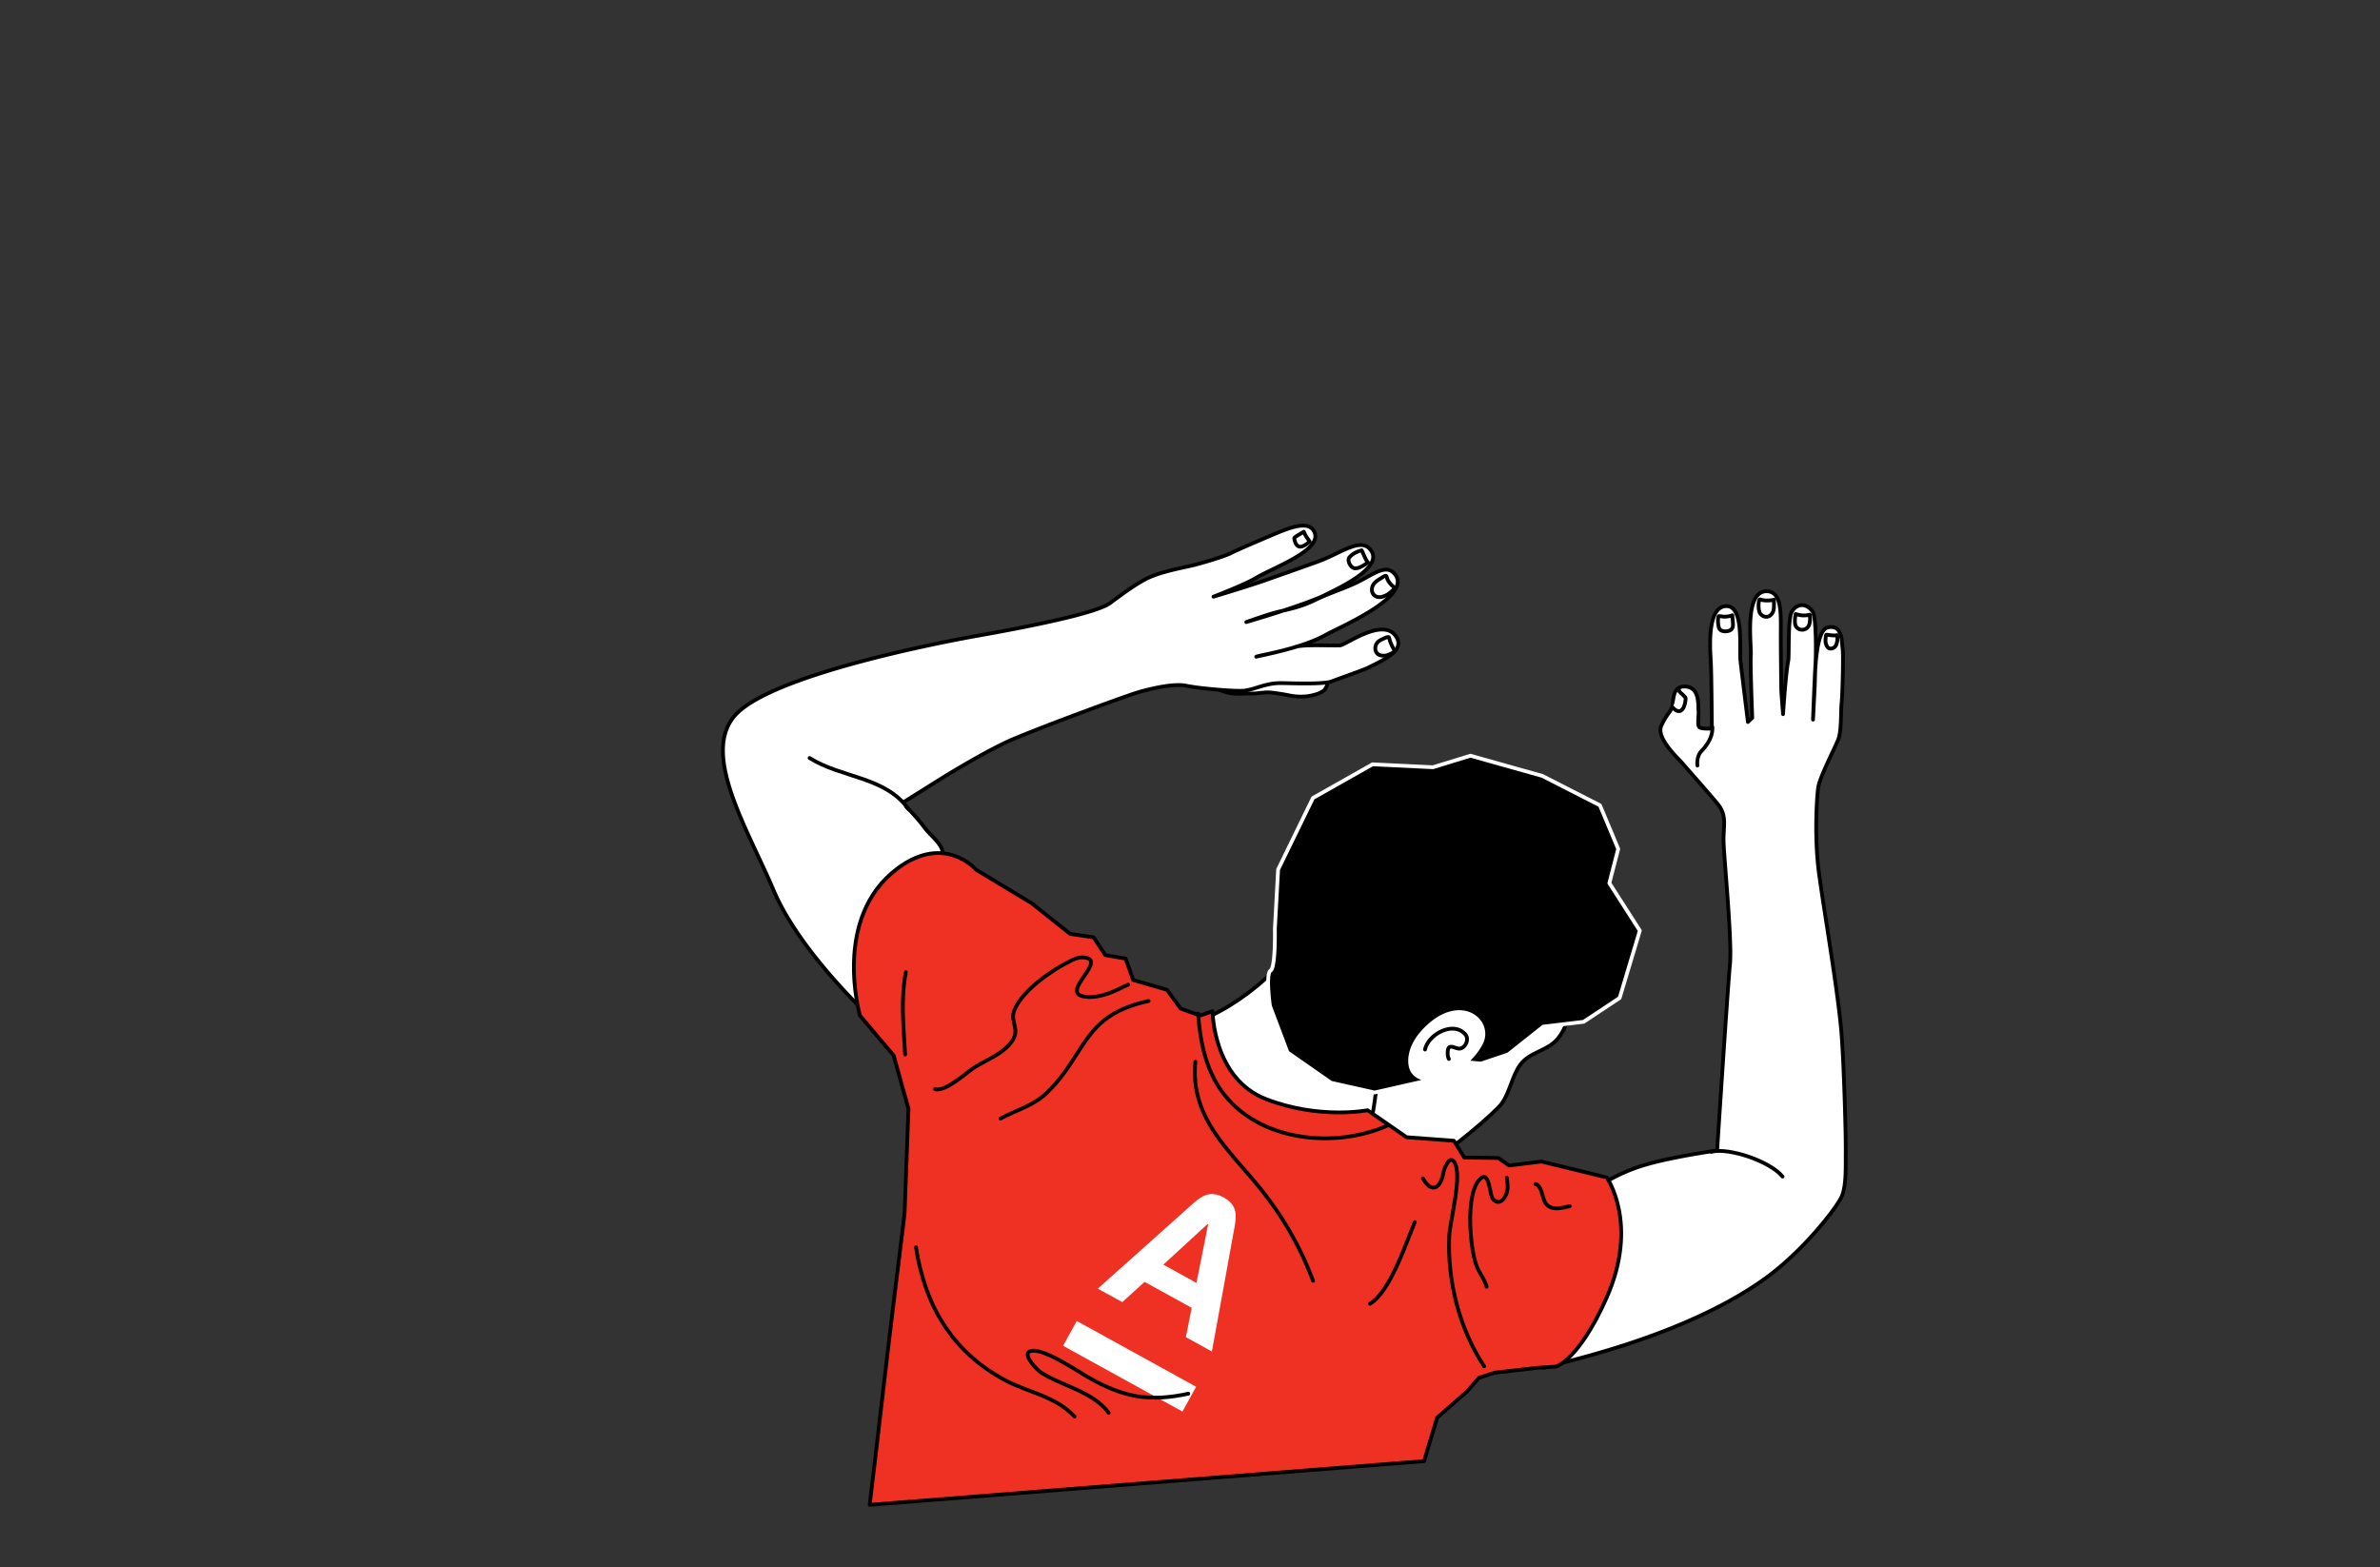 <?xml version="1.0" encoding="UTF-8"?> <svg xmlns="http://www.w3.org/2000/svg" id="Layer_1" data-name="Layer 1" viewBox="0 0 1343.71 884.71"><rect x="0" y="0" width="1343.71" height="884.71" fill="#333333" stroke="none"/> <defs> <style>.cls-1,.cls-5{fill:#fff;}.cls-1,.cls-2,.cls-4{stroke:#000;}.cls-1,.cls-2,.cls-3,.cls-4{stroke-linecap:round;stroke-linejoin:round;stroke-width:2.13px;}.cls-1,.cls-3,.cls-4{fill-rule:evenodd;}.cls-2{fill:none;}.cls-3{stroke:#fff;}.cls-4{fill:#ef3124;}</style> </defs> <g id="Слой_2" data-name="Слой 2"> <g id="Слой_1-2" data-name="Слой 1-2"> <path class="cls-1" d="M733.27,670.12c4.72-.6,73.11-14.86,77.61-16.69,5.94-2.41,33.19-25,37.08-30.57,4.63-6.63,5.71-15.29,10.38-21.77,5.21-7.2,15.58-7.79,21.18-14.69,4.16-5.13,6.55-12.4,8.54-18.63,5.86-18.29,6.94-21.85-1.68-39.31-5.63-11.4-6-13.88-15.51-23.84-7.21-7.54-16-12.34-25.86-15.62-13.73-4.57-28-3-42.13-2.32"></path> <path class="cls-2" d="M818,597.89a6.69,6.69,0,0,1-.66-2.95c-.21-7.24,4.41-2.23,7.27-3,3.08-.83,4.85-5.39,2.72-7.9-6.69-7.85-20.9-.19-22.79,8.5"></path> <path class="cls-1" d="M677.32,576.23c15.32-6,30.45-16.75,42-28.28,4.36-4.37,11.25-16.11,18.87-14.49,10.25,2.19,14.43,25.1,20.47,33.79,2.85,4.1,5.91,8,10.26,10.55s9.48,1.68,11.83,6.6c3.76,7.87-1.15,16.42-2.69,24.06-1.9,9.42-2.55,28.06-8.55,35.25-4.79,5.73-37.72,15.26-47,17.85"></path> <path class="cls-3" d="M808,609.58s-9.47.25-11.43-7.1c-1.14-4.3-.85-13.62,10.66-23.74,18.93-16.63,35.36-1.47,28.8,10.58a37.77,37.77,0,0,1-8.35,10.34l8.48.81,15.39-5.17,19.79-15.69,22.77-2.72,20.32-13.47,11.39-38-17.2-26.84,5-19.29L903.3,454.67l-32.54-16.61-40.57-11.4L809,433.17l-34.08-1.65-33.64,19L721.6,490.9l-1.84,33.57s.49,21.7-2.41,23.5-.35,20-.35,20l9.88,26.2,24.55,17.12L776,616.81Z"></path> <path class="cls-1" d="M741.8,382.1c4.31.61,10.12.75,6.48,6.76-1.57,2.58-7.09,3.75-10,4.2a33,33,0,0,1-10.54-.47c-3.46-.73-7-1.23-10.53-1.62-2.6-.3-7.17.58-9.79.58-3.25,0-7.83.27-11.08,0-6.89-.62-10.52-3.94-16.86-6.55-1.49-.61-3.09-1-4.53-1.74"></path> <path class="cls-1" d="M515,498.56c3.12,8.95,1.81,12.95-9.71,20.12L490.05,573s-38.74-36-53.23-70.25S395.67,425.89,414.89,404s108.44-40,137.7-45.19,66.44-12.64,74.13-18.32,12.67-9.38,18.83-12.85c7-3.95,16.39-5.94,26.77-8.19,4.25-.92,18.66-5.12,22.59-7.16,2.59-1.34,12-5.42,20.88-9.19,11.26-4.79,22.93-10,26.3-2.74,4.79,10.27-23.55,20.19-33.12,26-6,3.66-23.85,10.5-23.85,10.5s21.35-6.36,31.09-9.9c3.21-1.16,15.39-5.38,28.15-10s24.65-14.49,30-5.71c5.93,9.65-18.71,20.82-25.73,24.41-11.12,5.7-45,15.55-45,15.55s11.49-4.07,16.65-5.45c5.43-1.44,13.15-2.53,22.19-7,6.93-3.41,14.31-5.72,21.87-9.09,9.94-4.44,17.43-11.55,22.68-6.07,12,12.53-30.67,30.43-38.22,34.67-14.19,8-36.65,11.46-39.56,12.49,1.49-.38,8-1.67,14.58-3.39,3.57-.94,6.32-1.65,6.65-1.81,3.78-1.86,17.63-1,26-1.17,3.17-.07,24.31-16.14,31.7-5.09,5.24,7.84-6.14,12.85-15.35,17.48-3,1.51-15.36,5.77-21.1,7.95-4.79,1.83-24.94.9-28.91.93-8.6.08-13.73,3.41-20.17,4.25-4.54.6-25.57-1.19-32.71-2.72s-20.25,1.57-27.59,3.73-62.24,22.41-74.46,28.22-28.77,15.6-37.6,21.14-20.87,13.06-20.87,13.06a108.5,108.5,0,0,1,12.91,14.35c2.73,3.84,12.82,11.27,9,16.12-5.43,6.88-10.91,11.63-16.34,14.71Z"></path> <path class="cls-1" d="M736.13,300.2a16.51,16.51,0,0,0,2.23,4c.17.22,1.11,1.61,1.11,1.61a29.25,29.25,0,0,1-2.49,1.81c-1.72.95-3.64,2-5.32-.57-.25-.38-1.16-2.79-.85-3.4s4.09-2.63,5.32-3.46Z"></path> <path class="cls-1" d="M906.41,667.38a99.58,99.58,0,0,1,21.91-9.58c14.69-4.51,41.14-8.28,41.14-8.28s6-92.51,7.26-105.32-3.44-60.42-3.63-69.09,2.14-14.5-3.26-21.13-17.15-19.72-19.83-22.9-15.27-14.42-12-21.44,4.46-6.49,5.86-10.12-.31-12.35,7.78-11.91,7,10.5,7.31,13.39-.94,8.79.67,9.71,6.87.63,6.87.63-.21-30.8-.58-37.56-2.47-31.37,8.74-31.58c10.17-.18,7.21,24,8,31s4.2,34.41,4.2,34.41l2.44-2.37s-1.2-30.64-.8-35.9-4-35.94,9.15-35.52c8.73.29,7.76,13.71,7.76,24.7s.27,29,.28,30.67,1,14,1,14,1.53-23.39,2.9-29.86c.69-3.28-.34-23.57,2-27.84,2.71-4.85,8.25-5.28,11.77-.22,2.22,3.19,2,25,1.61,30.38s-1.36,30.64-1.36,30.64,1-18.49,1.06-21.56.33-28.66,7-30.4c8.9-2.32,8.07,8.47,8.67,12.15.49,3-.07,25.73-.6,30.55s.08,15.57-1.91,20.54-10.48,21.37-11.28,27-2.3,27.81.43,48.38,11.06,68.52,12.77,91.24c1.4,18.57,2.44,56.89,2.34,65.52s.48,19.26-2.24,25.67-22.41,31.84-44.58,47.38C948.05,756,879,769.54,871.82,772.18"></path> <path class="cls-1" d="M958.33,432.23a11.92,11.92,0,0,1,1-6.42c.73-1.44,2-2.44,3-3.69,2.71-3.48,4.67-7.12,4.42-11.62"></path> <path class="cls-1" d="M948,389.91c.23,1,1.9,2,2.6,2.85.46.56,1.06.85,1.06,1.6,0,2.43-1.3,9.27-5.76,6.46a7.06,7.06,0,0,1-1.51-1.43"></path> <path class="cls-1" d="M978.07,347.38a13.6,13.6,0,0,1-5.29.76,10.33,10.33,0,0,0-2.35-.27c-.7.48-.58,5.48.25,7,1.17,2.11,4.94,1.9,6.65.66a3.57,3.57,0,0,0,1.07-2.76c.07-1.56-.33-3.84-.33-5.39Z"></path> <path class="cls-1" d="M1001.58,338.59a16.49,16.49,0,0,1-5.24.38,12.23,12.23,0,0,1-2.08-.36,5.6,5.6,0,0,0-.7-.2c-.84.54-1.13,6.37.36,8.14,2.81,3.32,7.08,1.46,7.55-3,.18-1.57,0-3.44.11-5Z"></path> <path class="cls-1" d="M1021.76,347.05a13.63,13.63,0,0,1-5.09.3,26.16,26.16,0,0,1-2.88-.68,27.61,27.61,0,0,0-.42,3.38c0,1.45,0,3.12,1.13,4.28a4.25,4.25,0,0,0,6-.06l.24-.27a6,6,0,0,0,1-2.51A15,15,0,0,0,1021.76,347.05Z"></path> <path class="cls-1" d="M1037.16,358.56c-1.37.6-5.63-.3-6-.2s-.49,2.49-.49,2.84a6.62,6.62,0,0,0,1.06,4.08c1.35,1.68,3.91.81,4.81-.9a9.47,9.47,0,0,0,.65-5.82Z"></path> <path class="cls-1" d="M772.31,317.49c-1.31-1.22-3.19-6.46-3.54-6.79a19.27,19.27,0,0,0-3.74,1.44,11,11,0,0,0-3.34,2.74c-1.08,1.7.73,5.41,2.88,5.93a6.17,6.17,0,0,0,3.62-.74A18.16,18.16,0,0,0,772.31,317.49Z"></path> <path class="cls-1" d="M787.08,331.5a11.78,11.78,0,0,1-3.66-4.24c-.17-.28-.6-2.1-.86-2.13-1-.12-2.21.94-3.06,1.45-1.87,1.14-4,2.47-4.69,4.7-1.18,3.88,1.9,6.73,5.64,5.61a12.2,12.2,0,0,0,2.91-1.22,18.78,18.78,0,0,0,3.9-3.38"></path> <path class="cls-1" d="M787.29,367.13a25.45,25.45,0,0,1-2.6-5.54,13,13,0,0,0-.46-1.5,2.47,2.47,0,0,0-.16-.39c-.84-.19-2,.45-2.76.78-1.55.67-3.34,1.5-4.16,3-1.49,2.71-.54,6.43,3.28,6.68A8.53,8.53,0,0,0,783,370a17.57,17.57,0,0,0,4-1.93"></path> <path class="cls-2" d="M966.17,650.28c10-2.6,33.57,5.57,40.22,14"></path> <path class="cls-1" d="M513.06,457c-13.08-18.67-38.14-17.71-56-29.06"></path> <path class="cls-4" d="M495.89,808.45l6.52-55.63,8.29-67.47L512.91,626l-8.35-30.06-19-22.52s-16.08-55.11,21-83c26.84-20.19,44.63.66,44.63.66L582.53,510l21.69,17.27,13.23,1.94,6.57,10,11.49,2,4.29,12.09,19.07,5.53,7.73,10.61,11,3.94,7-2.48s.17,38.16,30.39,49.72,57.13,6.19,57.13,6.19l22,15.24,26.73,2,5.83,9.45,19.29.29,5.95,4.23,18.33-2.24,36.92,9s18.38,26.2-.09,67.86c-15.75,35.52-28.64,38.91-28.64,38.91l-10.81.73L843.86,775,835,777.88l-6.82,7.81-16.79,14.69L804,824.92,491,849.6l4.93-41.15Z"></path> <path class="cls-2" d="M676.43,572.31c1.15,15.5,4.21,31.31,13.61,44.16,20.51,28.06,63.9,32.34,93.73,18.79"></path> <path class="cls-2" d="M803.32,665.24c4.75,8.56,10,6.24,11.68-3.51.24-1.37,3-9.47,5.8-6,5.38,6.67-2.25,33.46-2.6,42.37-1,25.42,5.68,52,19.74,73.29"></path> <path class="cls-2" d="M850.73,664.93a37.45,37.45,0,0,1,.45,5.79c-.09,3.73-3.81,11.21-8.33,6.18-1.85-2.06-1.85-17.13-7.57-10.9-7.88,8.58-5.39,38-1.8,48.21,1.51,4.29,4.62,7.85,5.84,12.26"></path> <path class="cls-2" d="M866.83,668.48c3.43.69,3.92,7.12,5.22,9.83,2.76,5.72,9.51,3.8,14.23,2.63"></path> <path class="cls-2" d="M798.77,690c-5.23,12.59-14,39.33-25.29,46.09"></path> <path class="cls-2" d="M674.88,599.46c-3.16,33.93,22,51.81,40.12,76a184.73,184.73,0,0,1,26.32,47.67"></path> <path class="cls-2" d="M648.47,565.14C610.81,573.27,613.75,595,591,617c-7.54,7.31-17.15,9.62-26.12,14.51"></path> <path class="cls-2" d="M636.93,555.94c-3.68,1.54-7.1,3.52-10.87,4.85-4.26,1.5-9,2.57-13.58,1.93-15.07-2.13,14.1-21.15-.9-22.19-3-.2-5.87,1.34-8.47,2.65-10,5-26.91,16.83-30.69,27.92-1.92,5.67,3.31,9.92-.71,16.19-4.74,7.41-14.25,10.8-21.44,15.25-4.4,2.74-16.2,14-22.35,12.41"></path> <path class="cls-2" d="M511.42,548.85c-3,16.25-1.26,30.35-.4,46.52"></path> <path class="cls-2" d="M517.16,704.2c5,32.5,20,58.47,49.6,74.66,13.61,7.44,28.82,9.07,39.93,20.91"></path> <path class="cls-5" d="M656.8,714l24.93-22.89.35.19-6.56,33ZM697,692.81c1.25-6.8,1.52-12.54-6.07-16.72s-12.44-1-17.63,3.66l-53.5,47.79,13.83,7.62,12.58-11.44,26.61,14.66-3.3,16.55,14.7,8.1Z"></path> <path class="cls-5" d="M675.31,782.93,607.92,745.8l-7.72,14,67.39,37.13Z"></path> <path class="cls-2" d="M670.89,786.85c-22,4.81-36.7,2-56.17-9.07-5.9-3.34-26.63-17.59-33.29-14.85-4.5,1.85,4.42,10.73,6.1,11.82,12,7.84,29.24,10.61,38.4,22.88"></path> </g> </g> </svg> 